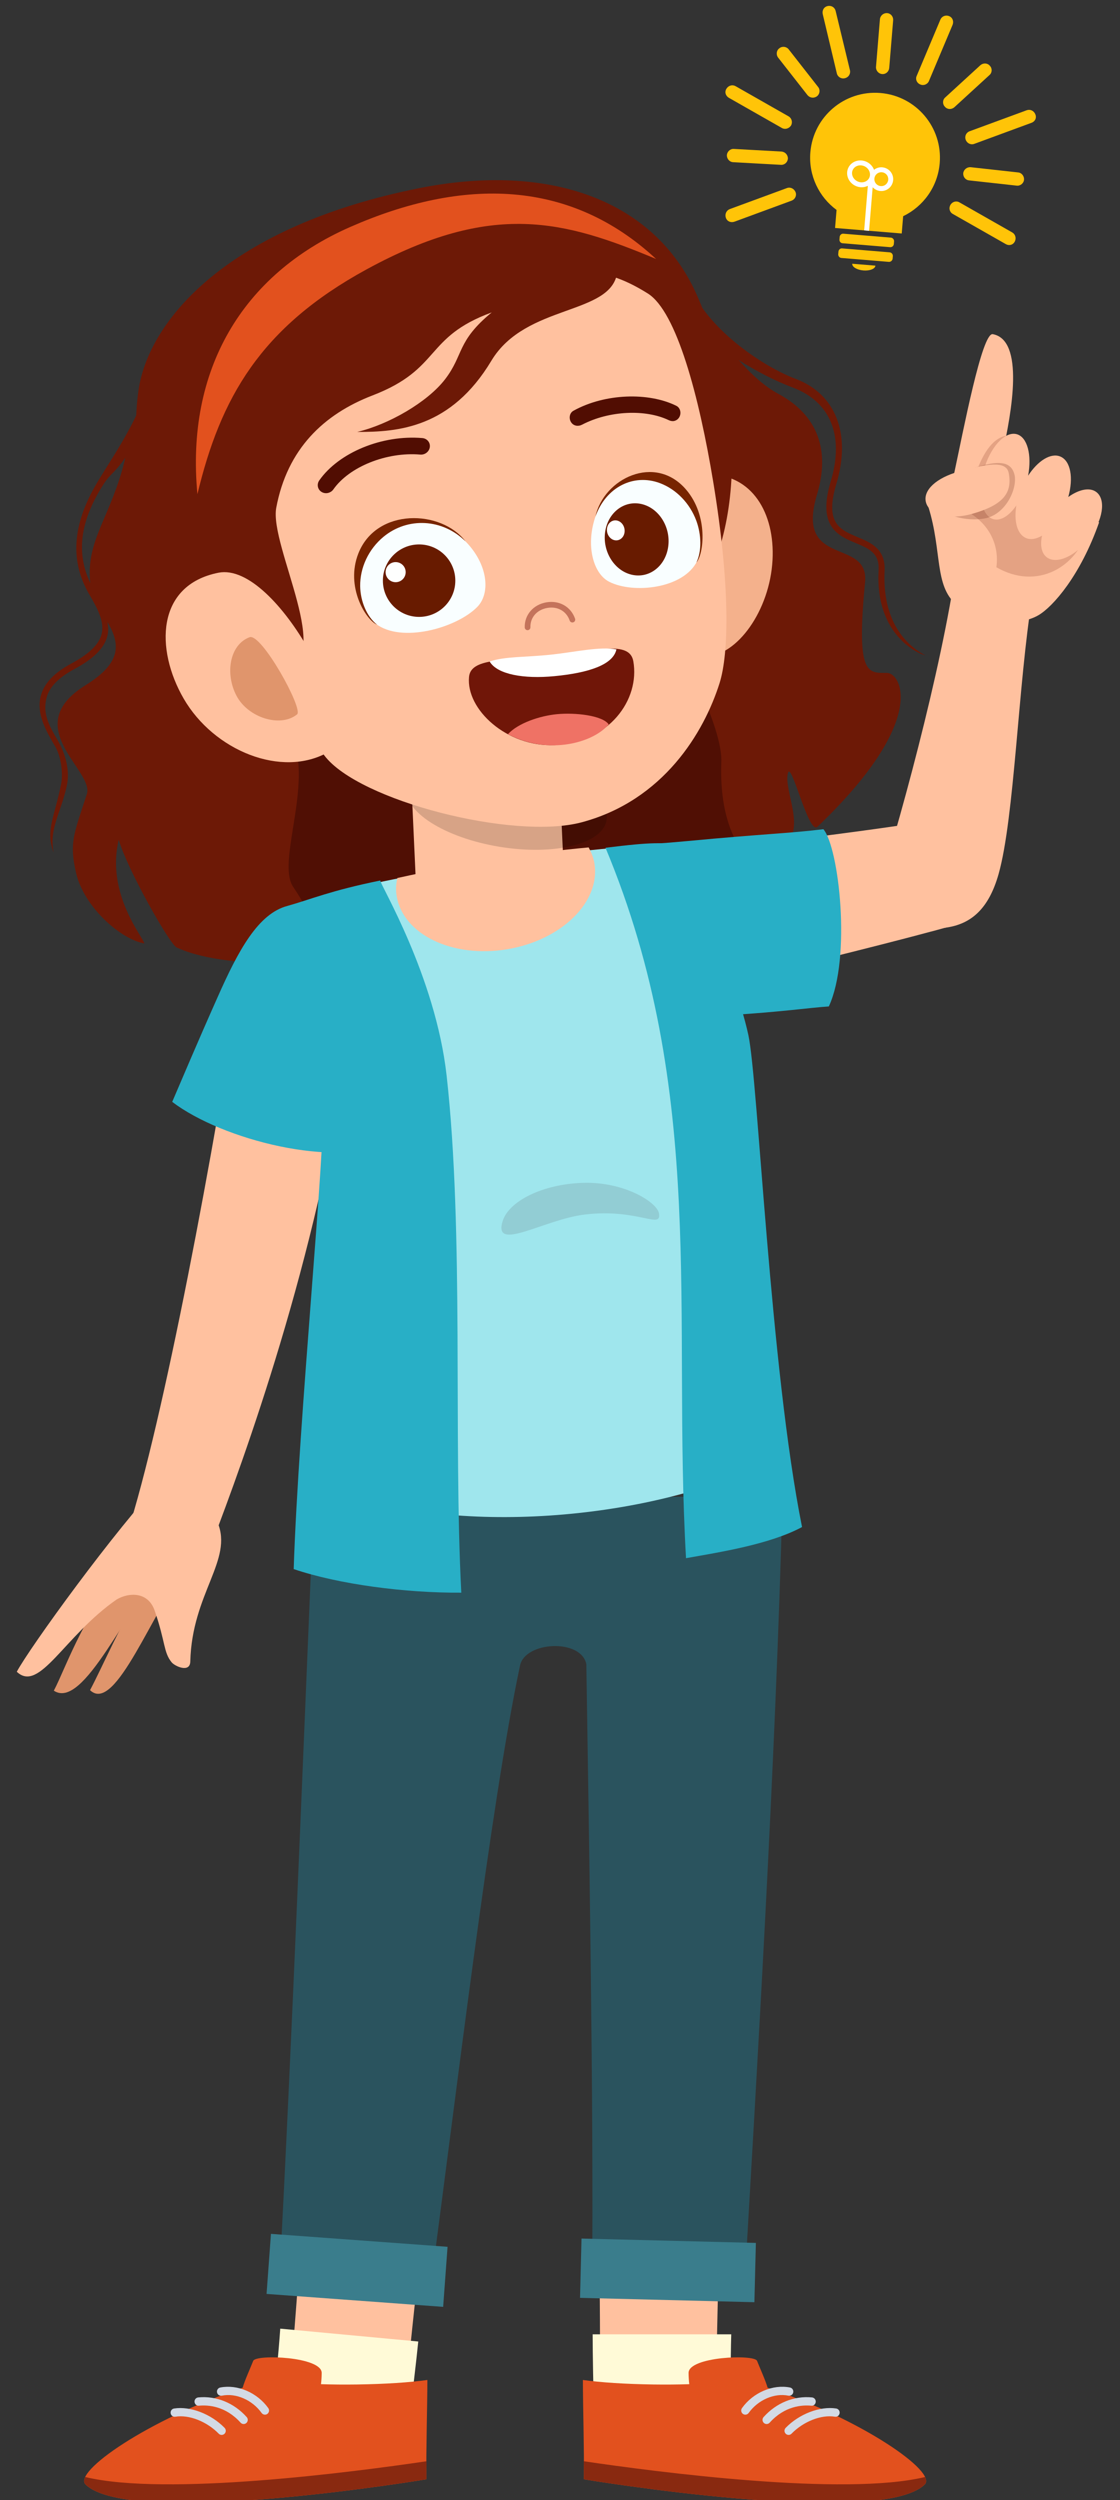 <?xml version="1.0" encoding="utf-8"?>
<!-- Generator: Adobe Illustrator 16.0.0, SVG Export Plug-In . SVG Version: 6.00 Build 0)  -->
<!DOCTYPE svg PUBLIC "-//W3C//DTD SVG 1.1//EN" "http://www.w3.org/Graphics/SVG/1.1/DTD/svg11.dtd">
<svg version="1.1" id="Calque_1" xmlns="http://www.w3.org/2000/svg" xmlns:xlink="http://www.w3.org/1999/xlink" x="0px" y="0px"
	 width="190.602px" height="425.197px" viewBox="0 0 190.602 425.197" enable-background="new 0 0 190.602 425.197"
	 xml:space="preserve">
<rect x="0" y="0" width="190.602" height="425.197" fill="#333333" stroke="none"/>
<g>
	<path fill="#2A535E" d="M73.249,389.068c4.222-31.405,10.236-82.228,15.254-105.816c0.871-4.1,10.418-4.603,11.28-0.199
		c0.398,26.451,1.276,74.8,0.977,106.016h25.916c1.985-34.204,5.337-89.247,6.493-134.499H53.447
		c-1.748,40.76-3.765,93.352-5.936,133.537L73.249,389.068z"/>
	<path fill="#6D1906" d="M157.5,111.476c-1.839-0.958-7.444-4.395-6.962-14.418c0.179-3.711-2.343-4.764-4.569-5.695
		c-3.036-1.271-5.658-2.366-3.628-9.108c2.541-8.429-0.115-15.253-6.928-17.813c-5.281-1.982-14.326-7.921-17.773-15.235
		c-2.077-3.367-91.923,12.01-91.923,12.01c0.003,7.375-6.128,15.7-9.227,20.936c-3.754,6.342-4.948,12.731-1.288,18.957
		c1.449,2.47,2.609,4.682,2.086,6.741c-0.441,1.743-2.118,3.376-5.125,4.99c-2.978,1.596-4.693,3.42-5.237,5.574
		c-0.771,3.038,0.957,5.979,2.479,8.572c1.073,1.83,1.312,4.749,1.006,6.297c-1.129,5.713-2.706,7.924-1.293,11.713
		c-0.772-4.092,1.16-6.494,2.237-11.276c0.402-1.785,0.352-4.623-1.646-8.004c-1.42-2.402-2.451-4.411-1.795-7
		c0.469-1.853,2.017-3.459,4.733-4.917c3.314-1.779,5.104-3.574,5.63-5.649c0.198-0.785,0.152-1.577,0.015-2.373
		c2.143,3.697,2.522,6.878-3.717,10.75c-11.467,7.118,1.52,14.516,0.203,18.542c-2.26,6.912-2.99,8.284-1.844,13.346
		c1.313,5.801,7.557,11.324,11.626,12.049c-0.065-0.928-6.573-8.359-4.354-17.648c1.355,4.82,8.64,17.759,9.856,18.325
		c18.126,8.444,82.747-4.182,103.316-17.479c3.93-2.54-0.091-9.342,0.719-12.204c0.585-2.071,3.507,10.602,5.024,9.153
		c18.994-18.15,14.195-26.162,11.843-26.163c-3.271-0.003-5.29,0.507-3.747-15.407c0.749-7.717-11.975-2.315-8.175-14.936
		c2.278-7.566,0.091-13.537-6.602-17.131c-2.346-1.259-4.604-3.334-6.732-5.737c3.144,1.978,6.286,3.58,9.208,4.676
		c6.319,2.373,8.841,8.06,6.453,15.987c-2.322,7.711,1.318,9.234,4.245,10.457c2.262,0.946,4.071,1.695,3.908,4.615
		C148.896,108.165,156.467,111.257,157.5,111.476z M15.364,99.163c-2.442-5.176-1.613-10.313,1.667-15.855
		c1.844-3.115,1.997-2.212,4.307-5.476C18.973,87.887,14.548,91.797,15.364,99.163z"/>
	<path opacity="0.39" fill="#230000" d="M127.222,146.213c-2.587-3.435-4.779-8.189-4.464-16.671
		c0.259-6.987-9.756-24.353-9.756-24.353l-69.559,14.336c14.368,5.495,2.72,25.811,6.457,31.327
		c6.573,9.699,3.959,13.816,3.932,13.86C76.932,163.273,109.231,155.079,127.222,146.213z"/>
	<path fill="#FFC19F" d="M41.662,161.78c-5.236,34.153-13.879,79.973-20.003,98.966c-0.432,1.339,13.133,5.014,13.639,3.697
		c4.12-10.727,16.85-43.918,22.868-80.3C58.585,179.137,48.314,155.539,41.662,161.78z"/>
	<g>
		<path fill="#E0956C" d="M15.324,287.46c2.12-3.987,4.702-10.249,11.053-21.432c0.726-1.276,6.578-0.813,5.62,0.329
			C26.101,273.389,19.687,291.654,15.324,287.46z"/>
		<path fill="#E0956C" d="M9.16,287.547c2.121-3.987,5.481-14.418,13.967-23.324c1.046-1.098,6.579,0.039,5.577,1.145
			C21.488,273.336,14.262,290.913,9.16,287.547z"/>
		<path fill="#FFC19F" d="M2.857,284.329c2.121-3.988,16.691-24.173,25.178-33.077c1.047-1.098,9.25,5.323,8.993,7.69
			c2.688,6.368-4.366,12.077-4.643,23.641c-0.048,1.998-2.628,0.81-3.174,0.142c-1.406-1.721-1.036-3.44-2.889-8.795
			c-1.129-3.263-4.402-3.114-6.473-1.892C10.907,278.239,6.721,287.991,2.857,284.329z"/>
	</g>
	<path fill="#FFC19F" d="M163.461,157.073c-11.723,3.265-23.32,6.018-42.364,10.794c-7.147-6.988-15.851-9.583-10.244-21.109
		c5.517-2.258,36.36-4.869,53.682-8.262C168.229,143.907,165.481,156.51,163.461,157.073z"/>
	<path fill="#28AFC6" d="M140.127,141.033c-6.064,0.731-9.977,0.769-23.239,2.021c-4.4,0.415-6.386,0.494-10.464,0.75
		c3.023,4.316,8.804,22.464,17.887,28.832c8.767-0.535,13.436-1.249,16.738-1.461C144.91,162.85,142.767,144.132,140.127,141.033z"
		/>
	<path fill="#FFC19F" d="M175.666,101.608c-2.384,14.482-3.021,37.518-5.734,47.078c-3.339,11.766-11.791,9.657-22.199,7.753
		c3.828-10.963,11.404-38.013,14.507-56.936C162.549,97.618,175.985,99.671,175.666,101.608z"/>
	<path fill="#9FE6ED" d="M134.051,246.795c-5.079-17.272-11.913-44.472-14.503-57.359c-0.033-11.383,2.375-13.962,1.049-19.954
		c-1.029-4.649-3.312-10.126-9.003-25.42c-4.85-0.451-15.314,0.959-26.882,2.587c-11.568,1.627-22.38,3.5-26.918,5.271
		c-1.251,16.271-1.569,21.823-1.276,26.575c0.378,6.125,4.715,7.755,7.824,18.705c1.065,13.102-2.087,40.494-3.115,57.614
		C82.095,261.202,115.368,257.82,134.051,246.795z"/>
	<path fill="#28AFC6" d="M116.747,265.011c5.837-1.034,14.25-2.347,19.745-5.294c-5.424-27.005-7.49-76.049-9.131-83.659
		c-1.272-5.905-4.037-12.875-10.947-32.33c-3.819-0.42-5.254-0.551-13.369,0.46C120.434,185.788,114.398,223.883,116.747,265.011z"
		/>
	<path fill="#28AFC6" d="M78.503,270.877c-1.359-26.199,0.487-61.33-2.499-87.96c-1.901-16.964-11.416-32.654-11.291-33.16
		c-8.496,1.725-11.79,3.197-15.771,4.311c1.805,22.176,5.616,26.984,6.021,33.01c0.523,7.768-4.151,54.09-4.982,79.791
		C57.654,269.462,68.964,270.947,78.503,270.877z"/>
	<path fill="#FFC19F" d="M100.176,144.128c-10.498,0.951-21.746,2.814-32.55,5.205c-0.239,1.088-0.304,1.965-0.119,3.076
		c1.083,6.536,9.495,10.584,18.787,9.043c9.294-1.541,15.95-8.087,14.865-14.623C101,145.865,100.635,144.975,100.176,144.128z"/>
	<path fill="#FFC19F" d="M95.088,129.396l0.921,20.201c0.198,4.344-5.282,8.124-12.242,8.441s-12.762-2.947-12.96-7.291
		l-0.921-20.202L95.088,129.396z"/>
	
		<ellipse transform="matrix(-0.987 -0.161 0.161 -0.987 149.369 285.563)" opacity="0.16" cx="86.274" cy="136.719" rx="17.22" ry="7.389"/>
	<path fill="#28AFC6" d="M66.441,194.277c-8.263-20.825-16.999-39.592-17.499-40.209c-4.992,1.304-8.361,7.51-11.931,15.577
		c-1.572,3.552-2.519,5.62-7.704,17.758C37.855,193.9,57.221,198.787,66.441,194.277z"/>
	<g>
		<path fill="#FFC19F" d="M49.327,407.365l19.272,3.251c0.591-4.445,1.8-17.946,2.533-23.181l-20.186-2.482
			C50.397,393.112,49.395,404.526,49.327,407.365z"/>
		<path fill="#FFFAD7" d="M46.756,408.096l22.967,2.612c0.354-2.608,1.143-9.3,1.457-12.469l-23.485-2.187
			C47.4,400.438,46.716,406.564,46.756,408.096z"/>
		<g>
			<path fill="#E2511E" d="M41.293,406.104c0.392-1.339,1.183-3.03,1.801-4.578c0.458-1.148,11.678-0.722,11.652,2.063
				c-0.007,0.712-0.049,1.34-0.119,1.909c1.92,0.061,4.003,0.082,6.205,0.049c4.786-0.073,8.88-0.347,11.898-0.765
				c-0.002,4.506-0.237,11.993-0.163,16.891c0,0-50.271,8.384-58.009,0.883C12.377,420.441,25.14,411.532,41.293,406.104z"/>
			<path fill="#892910" d="M72.587,418.603c-0.021,1.089-0.034,2.138-0.02,3.07c0,0-50.271,8.384-58.009,0.883
				c-0.307-0.298-0.313-0.734-0.059-1.273C28.252,424.607,60.093,420.449,72.587,418.603z"/>
			<path fill="#D3DAE5" d="M44.52,410.392c0.14,0.194,0.359,0.297,0.58,0.293c0.138-0.002,0.278-0.045,0.398-0.133
				c0.314-0.229,0.384-0.671,0.159-0.988c-1.891-2.644-5.25-4.076-8.173-3.501c-0.379,0.076-0.626,0.449-0.55,0.832
				c0.074,0.384,0.44,0.625,0.823,0.557C40.159,406.961,42.938,408.181,44.52,410.392z M40.944,412.042
				c0.14,0.156,0.335,0.235,0.53,0.233c0.164-0.004,0.329-0.064,0.46-0.184c0.287-0.263,0.308-0.712,0.048-1
				c-2.167-2.415-5.17-3.642-8.244-3.343c-0.386,0.037-0.669,0.381-0.633,0.771c0.037,0.389,0.382,0.701,0.764,0.638
				C35.417,409.011,38.386,409.193,40.944,412.042z M29.041,410.435c0.057,0.387,0.403,0.66,0.797,0.595
				c2.34-0.389,5.385,0.831,7.383,2.886c0.141,0.144,0.326,0.214,0.511,0.212c0.174-0.002,0.347-0.07,0.48-0.202
				c0.277-0.273,0.281-0.722,0.009-1.001c-2.293-2.357-5.819-3.719-8.592-3.293C29.247,409.688,28.984,410.048,29.041,410.435z"/>
		</g>
	</g>
	
		<rect x="45.589" y="381.154" transform="matrix(0.997 0.073 -0.073 0.997 28.484 -3.408)" fill="#3A7D8C" width="30.143" height="10.246"/>
	<g>
		<path fill="#FFC19F" d="M121.704,408.185l-19.5,1.332c-0.149-4.48-0.021-18.035-0.232-23.316l20.332-0.479
			C122.045,393.896,121.916,405.354,121.704,408.185z"/>
		<path fill="#FFFAD7" d="M124.189,409.164l-23.112,0.335c-0.095-2.631-0.22-9.297-0.22-12.481h23.586
			C124.305,401.411,124.38,407.646,124.189,409.164z"/>
		<g>
			<path fill="#E2511E" d="M130.634,406.104c-0.392-1.339-1.184-3.03-1.801-4.578c-0.458-1.148-11.678-0.722-11.651,2.063
				c0.007,0.712,0.049,1.34,0.118,1.909c-1.919,0.061-4.002,0.082-6.204,0.049c-4.786-0.073-8.881-0.347-11.898-0.765
				c0.001,4.506,0.238,11.993,0.163,16.891c0,0,50.271,8.384,58.009,0.883C159.55,420.441,146.787,411.532,130.634,406.104z"/>
			<path fill="#892910" d="M99.341,418.603c0.021,1.089,0.034,2.138,0.02,3.07c0,0,50.271,8.384,58.009,0.883
				c0.307-0.298,0.313-0.734,0.059-1.273C143.675,424.607,111.834,420.449,99.341,418.603z"/>
			<path fill="#D3DAE5" d="M134.171,407.451c0.383,0.068,0.749-0.173,0.823-0.557c0.076-0.383-0.171-0.756-0.55-0.832
				c-2.923-0.575-6.283,0.857-8.172,3.501c-0.227,0.317-0.157,0.76,0.158,0.988c0.121,0.088,0.261,0.131,0.399,0.133
				c0.221,0.004,0.44-0.099,0.58-0.293C128.989,408.181,131.769,406.961,134.171,407.451z M138.059,409.157
				c0.381,0.063,0.728-0.249,0.763-0.638c0.037-0.39-0.246-0.733-0.632-0.771c-3.073-0.299-6.076,0.928-8.243,3.343
				c-0.26,0.288-0.239,0.737,0.048,1c0.131,0.119,0.296,0.18,0.46,0.184c0.194,0.002,0.389-0.077,0.529-0.233
				C133.541,409.193,136.511,409.011,138.059,409.157z M142.297,409.631c-2.772-0.426-6.299,0.936-8.591,3.293
				c-0.272,0.279-0.268,0.728,0.009,1.001c0.134,0.132,0.306,0.2,0.481,0.202c0.185,0.002,0.371-0.068,0.511-0.212
				c1.997-2.055,5.043-3.274,7.382-2.886c0.394,0.065,0.74-0.208,0.798-0.595C142.943,410.048,142.68,409.688,142.297,409.631z"/>
		</g>
	</g>
	
		<rect x="99.044" y="381.174" transform="matrix(-1 -0.025 0.025 -1 217.898 775.206)" fill="#3A7D8C" width="29.673" height="10.086"/>
	<g>
		<path fill="#F4B18C" d="M120.614,80.709c-5.343,0.019-9.327,6.653-8.901,14.774c0.426,8.121,3.033,16.176,8.374,16.137
			c5.341-0.039,10.924-7.791,11.382-16.365C131.899,87.195,127.917,80.685,120.614,80.709z"/>
		<path fill="#6D1906" d="M118.5,49.975c8.745,19.47,8.335,44.322-3.171,55.536c-9.11,8.879-55.901,19.268-62.025,15.973
			C30.691,109.321,20.944,84.593,23.57,66.379c1.733-12.022,15.409-27.94,47.819-34.387C93.609,27.571,111.377,34.119,118.5,49.975z
			"/>
		<path fill="#FFC19F" d="M110.245,49.917c4.906,3.07,8.729,17.495,11.133,32.046c2.92,17.678,2.667,29.173,1.083,34.204
			c-2.641,8.387-9.536,19.958-23.457,23.685c-11.543,3.09-37.964-3.644-43.791-11.343C37.86,105.579,34.407,79.649,33.787,73.873
			c-1.612-15.032,20.09-21.715,40.906-25.223C95.888,45.079,101.833,44.653,110.245,49.917z"/>
		<g>
			<path fill="#701608" d="M107.779,112.461c1.154,6.564-4.144,13.88-13.412,14.269c-8.126,0.339-15.077-6.072-14.548-11.607
				c0.303-3.164,5.647-2.749,13.611-3.606C101.386,110.66,107.148,108.873,107.779,112.461z"/>
			<path fill="#EF7265" d="M94.766,121.467c-2.924,0.284-6.628,1.532-8.322,3.401c2.236,1.172,5.086,2.034,8.433,1.879
				c3.53-0.162,6.932-1.474,8.716-3.541C102.518,121.673,97.894,121.163,94.766,121.467z"/>
			<path fill="#FFFFFF" d="M104.903,110.445c-2.833-0.524-7.068,0.46-11.033,0.887c-4.474,0.481-7.811,0.279-10.547,1.169
				c1.299,2.226,5.863,2.996,11.018,2.5C100.293,114.429,104.354,113.032,104.903,110.445z"/>
		</g>
		<path fill="#C4735B" d="M97.489,105.862c-0.229,0.04-0.459-0.09-0.539-0.317c-0.558-1.607-2.053-2.451-3.808-2.149
			c-1.766,0.304-2.921,1.624-2.875,3.286c0.006,0.266-0.206,0.49-0.471,0.497c-0.267,0.008-0.49-0.203-0.497-0.469
			c-0.058-2.129,1.456-3.883,3.681-4.266c2.211-0.379,4.175,0.739,4.886,2.783c0.087,0.253-0.046,0.527-0.299,0.616L97.489,105.862z
			"/>
		<path fill="#6D1906" d="M47.886,113.757c9.495-0.813-2.091-20.871-0.873-27.397c1.867-10.009,8.097-15.919,16.377-19.103
			c11.767-4.526,8.758-9.896,20.292-14.121c-6.001,4.938-4.722,7.183-7.942,11.374c-3.008,3.914-9.651,7.714-14.959,8.953
			c6.98,0.029,15.985-0.688,22.84-12.107c5.863-9.765,20.458-7.668,21.427-15.069C96.521,30.51,72.5,35.449,58.371,40.401
			C8.473,57.889,29.253,95.291,47.886,113.757z"/>
		<path fill="#510D02" d="M54.333,81.708c3.333-4.756,10.714-7.784,17.542-7.202c0.801,0.07,1.371,0.754,1.273,1.528
			c-0.1,0.779-0.831,1.354-1.625,1.281c-5.724-0.491-12.076,2.057-14.789,5.918c-0.212,0.303-0.522,0.507-0.86,0.597
			c-0.39,0.103-0.816,0.052-1.17-0.175C54.04,83.233,53.875,82.362,54.333,81.708z"/>
		<path fill="#510D02" d="M115.1,69.021c-4.696-2.336-12.159-2.132-17.517,0.844c-0.661,0.367-0.813,1.276-0.407,1.929
			c0.409,0.656,1.211,0.785,1.876,0.438c4.633-2.418,10.821-2.647,14.711-0.79c0.317,0.152,0.642,0.227,0.958,0.159
			c0.364-0.078,0.695-0.31,0.892-0.669C115.982,70.263,115.781,69.36,115.1,69.021z"/>
		<path fill="#FFC19F" d="M31.25,118.807c5.142,8.892,16.71,13.575,24.585,9.121c6.223-3.52-8.653-32.498-18.654-30.521
			C26.557,99.507,26.418,110.45,31.25,118.807z"/>
		<path fill="#E0956C" d="M40.241,118.324c1.969,3.755,7.484,5.478,10.32,3.172c1.106-0.899-6.075-13.875-8.088-13.121
			C39.067,109.652,38.273,114.569,40.241,118.324z"/>
		<g>
			<path fill="#F9FEFF" d="M101.387,87.7c-1.779,5.012-0.444,9.861,2.29,11.248c4.118,2.09,12.668,1.18,14.966-3.528
				c2.226-4.56-0.704-11.444-6.273-13.525C107.494,80.074,103.11,82.849,101.387,87.7z"/>
			<path fill="#772400" d="M116.751,83.26c-5.257-6.131-14.031-1.896-15.423,4.61c1.779-5.01,6.465-7.383,10.973-5.702
				c2.786,1.042,5.103,3.435,6.199,6.401c0.873,2.366,0.938,5.206,0.014,7.1C119.743,94.305,120.617,87.77,116.751,83.26z"/>
			<path fill="#681B00" d="M102.982,90.474c-0.472,3.317,1.547,6.571,4.511,7.269c2.963,0.698,5.748-1.426,6.22-4.743
				c0.472-3.316-1.547-6.571-4.511-7.269S103.454,87.157,102.982,90.474z"/>
			<path fill="#FEFFFE" d="M103.306,89.854c-0.131,0.92,0.429,1.823,1.251,2.016c0.822,0.193,1.595-0.396,1.726-1.315
				c0.131-0.921-0.43-1.824-1.251-2.017C104.209,88.344,103.437,88.934,103.306,89.854z"/>
		</g>
		<g>
			<path fill="#F9FEFF" d="M79.088,91.944c3.922,3.887,4.473,8.89,2.138,11.277c-3.52,3.598-12.955,6.237-17.303,2.841
				c-4.211-3.29-3.899-10.814,1.163-14.993C69.518,87.411,75.293,88.182,79.088,91.944z"/>
			<path fill="#772400" d="M60.994,94.108c3.086-7.778,14.109-7.451,18.226-2.032c-3.919-3.885-9.853-4.163-13.95-0.783
				c-2.532,2.091-4.018,5.234-3.975,8.409c0.034,2.532,1.119,5.171,2.867,6.537C62.304,105.484,58.725,99.828,60.994,94.108z"/>
			<circle fill="#681B00" cx="71.323" cy="98.758" r="6.163"/>
			<circle fill="#FEFFFE" cx="67.329" cy="97.31" r="1.71"/>
		</g>
	</g>
	<path opacity="0.11" fill="#2B000B" d="M112.145,206.371c0.474,2.787-3.582-0.88-12.602,0.191
		c-6.946,0.825-15.664,6.513-14.006,1.134c1.047-3.396,6.763-6.305,13.685-6.52C106.228,200.958,111.823,204.476,112.145,206.371z"
		/>
	<g>
		<path fill="#FFC19F" d="M162.325,80.77c1.637-7.606,4.794-24.278,6.627-23.937c5.42,1.006,3.25,13.206,1.623,20.41
			c-0.178,0.791-0.342,1.501-0.5,2.174c6.574,3.132,13.221,8.431,16.969,9.423c-3.156,9.003-7.84,14.352-10.332,15.8
			c-3.818,2.217-11.282,1.334-14.632-2.467c-3.148-3.572-1.711-9.576-4.576-17.404C158.714,83.85,161.006,82.618,162.325,80.77z"/>
		<path opacity="0.18" fill="#6B1808" d="M169.567,96.481c6.963,4.007,13.705-0.12,15.43-6.244
			c-1.558-0.391-11.427-8.551-13.646-16.168c-5.477,0.958-6.142,12.608-8.053,12.364C167.186,87.856,170.221,91.634,169.567,96.481z
			"/>
		<path fill="#FFC19F" d="M167.384,80.07c1.095-3.991,3.621-6.778,5.642-6.224c1.821,0.5,2.598,3.543,1.938,7.058
			c1.65-2.533,3.858-3.942,5.492-3.253c1.758,0.741,2.255,3.651,1.343,6.88c1.803-1.292,3.653-1.702,4.782-0.841
			c1.667,1.271,1.128,4.783-1.205,7.844c-2.332,3.062-5.575,4.513-7.242,3.242c-0.915-0.696-1.144-2.075-0.799-3.675
			c-0.958,0.568-1.913,0.755-2.724,0.413c-1.514-0.638-2.093-2.885-1.646-5.557c-1.184,1.735-2.641,2.69-3.902,2.345
			C167.042,87.747,166.291,84.062,167.384,80.07z"/>
		<path opacity="0.21" fill="#541000" d="M172.607,80.578c0.668,2.249-1.303,6.79-4.857,7.561c-3.29,0.713-8.027-0.6-8.695-2.849
			c-0.668-2.249,3.657-4.816,7.144-5.852C169.687,78.402,171.939,78.329,172.607,80.578z"/>
		<path fill="#FFC19F" d="M171.663,80.453c0.656,3.391-0.943,5.448-6.245,6.946c-3.697,1.045-7.184,0.247-7.819-1.892
			s1.849-4.275,5.553-5.296C167.9,78.903,171.238,78.262,171.663,80.453z"/>
	</g>
	<g>
		<path fill="#FFC408" d="M123.697,26.382c-0.015,0.63,0.459,1.189,1.089,1.204l8.096,0.446c0.627,0.052,1.15-0.425,1.202-1.052
			c0.015-0.63-0.462-1.152-1.089-1.205l-8.096-0.446C124.271,25.278,123.746,25.792,123.697,26.382z M176.191,19.431
			c0.272,0.658-0.067,1.257-0.679,1.466l-9.729,3.578c-0.574,0.212-1.209-0.104-1.429-0.676c-0.238-0.617,0.066-1.256,0.641-1.469
			l9.729-3.578C175.299,18.54,175.938,18.819,176.191,19.431z M161.491,2.729c0.645,0.25,0.852,0.925,0.619,1.5l-4.021,9.546
			c-0.233,0.575-0.924,0.852-1.496,0.582c-0.575-0.233-0.855-0.887-0.585-1.459l4.021-9.546
			C160.261,2.776,160.912,2.505,161.491,2.729z M168.442,11.177c0.446,0.446,0.422,1.187-0.057,1.592l-5.987,5.485
			c-0.479,0.406-1.183,0.385-1.59-0.095c-0.446-0.445-0.421-1.186,0.058-1.592l5.986-5.484
			C167.333,10.677,168.037,10.697,168.442,11.177z M123.628,15.086c-0.377,0.604-0.104,1.254,0.428,1.558l9.009,5.127
			c0.532,0.304,1.217,0.1,1.558-0.428c0.307-0.569,0.104-1.254-0.428-1.558l-9.01-5.127
			C124.654,14.354,123.979,14.524,123.628,15.086z M140.871,1.025c-0.678,0.134-0.992,0.771-0.856,1.377l2.398,10.077
			c0.136,0.605,0.772,0.993,1.38,0.82c0.606-0.136,0.989-0.735,0.854-1.341l-2.435-10.08C142.076,1.273,141.515,0.896,140.871,1.025
			z M132.626,8.216c-0.513,0.366-0.574,1.104-0.205,1.58l5.006,6.393c0.406,0.479,1.103,0.573,1.62,0.171
			c0.476-0.37,0.574-1.104,0.168-1.583l-5.005-6.393C133.84,7.908,133.105,7.811,132.626,8.216z M150.984,2.232
			c0.627,0.052,1.064,0.608,1.012,1.235l-0.667,8.078c-0.052,0.627-0.574,1.104-1.202,1.053c-0.627-0.053-1.101-0.612-1.048-1.239
			l0.667-8.078C149.799,2.653,150.357,2.18,150.984,2.232z M174.269,30.562c-0.053,0.627-0.648,1.098-1.272,1.009l-8.06-0.889
			c-0.627-0.052-1.064-0.608-1.012-1.235c0.088-0.624,0.645-1.061,1.271-1.009l8.06,0.889
			C173.883,29.379,174.316,29.972,174.269,30.562z M172.692,41.09c-0.316,0.602-0.989,0.735-1.521,0.431l-9.009-5.126
			c-0.569-0.308-0.729-0.986-0.432-1.521c0.314-0.565,0.992-0.772,1.524-0.468l9.009,5.127
			C172.796,39.836,172.993,40.519,172.692,41.09z M123.523,37.026c0.213,0.646,0.854,0.888,1.467,0.679l9.728-3.578
			c0.575-0.213,0.896-0.859,0.676-1.43c-0.238-0.618-0.889-0.927-1.464-0.715l-9.729,3.578
			C123.626,35.772,123.32,36.412,123.523,37.026z"/>
		<path fill="#FFC408" d="M148.98,45.182l-3.944-0.326c-0.045,0.541,0.795,1.051,1.904,1.144
			C148.022,46.089,148.936,45.723,148.98,45.182z M151.399,42.916l-8.095-0.669c-0.31-0.026-0.589,0.21-0.616,0.546l-0.037,0.438
			c-0.025,0.309,0.208,0.614,0.519,0.64l8.095,0.668c0.309,0.026,0.616-0.234,0.642-0.543l0.036-0.438
			C151.971,43.223,151.708,42.941,151.399,42.916z M151.606,40.415l-8.095-0.669c-0.309-0.025-0.59,0.237-0.616,0.546l-0.036,0.438
			c-0.028,0.335,0.209,0.614,0.518,0.64l8.096,0.669c0.335,0.028,0.614-0.208,0.642-0.543l0.036-0.438
			C152.176,40.748,151.941,40.443,151.606,40.415z M159.922,27.735c0.503-6.084-4.014-11.415-10.098-11.918
			s-11.416,4.014-11.918,10.098c-0.326,3.944,1.475,7.597,4.46,9.791l-0.254,3.068l11.344,0.937l0.243-2.939
			C157.105,35.133,159.587,31.783,159.922,27.735z"/>
		<path fill="#FFFFFF" d="M151.724,29.449c-0.273-0.466-0.712-0.796-1.235-0.932c-0.52-0.138-1.065-0.06-1.531,0.213
			c-0.078,0.046-0.143,0.102-0.212,0.155c-0.206-0.551-0.622-1.038-1.205-1.332c-1.178-0.59-2.591-0.173-3.151,0.936
			c-0.558,1.11-0.053,2.495,1.125,3.089c0.296,0.148,0.609,0.237,0.926,0.262c0.291,0.025,0.585-0.003,0.868-0.086
			c0.134-0.039,0.26-0.092,0.381-0.152l-0.626,7.581l0.835,0.069l0.611-7.403c0.349,0.373,0.816,0.596,1.308,0.637
			c0.401,0.033,0.816-0.051,1.188-0.271c0.466-0.273,0.796-0.712,0.933-1.235C152.075,30.458,151.998,29.914,151.724,29.449z
			 M147.077,30.95c-0.388,0.109-0.806,0.072-1.184-0.12c-0.768-0.386-1.106-1.267-0.755-1.964c0.259-0.515,0.824-0.788,1.411-0.739
			c0.207,0.018,0.416,0.074,0.616,0.175c0.766,0.386,1.105,1.268,0.753,1.964C147.75,30.599,147.452,30.841,147.077,30.95z
			 M150.582,31.493c-0.562,0.331-1.289,0.142-1.619-0.419c-0.161-0.273-0.206-0.592-0.125-0.898
			c0.079-0.306,0.271-0.562,0.544-0.722c0.213-0.125,0.454-0.179,0.695-0.159c0.069,0.006,0.136,0.017,0.204,0.034
			c0.305,0.079,0.562,0.271,0.722,0.544c0.16,0.273,0.205,0.592,0.126,0.897C151.048,31.076,150.855,31.333,150.582,31.493z"/>
	</g>
	<path fill="#E2511E" d="M111.655,44.046c-14.579-13.53-32.737-13.935-52.092-5.425c-18.416,8.096-27.957,24.376-25.965,45.422
		c3.918-16.325,10.679-28.364,28.821-38.247C83.885,34.103,96.056,37.538,111.655,44.046z"/>
</g>
<g>
</g>
<g>
</g>
<g>
</g>
<g>
</g>
<g>
</g>
<g>
</g>
</svg>
